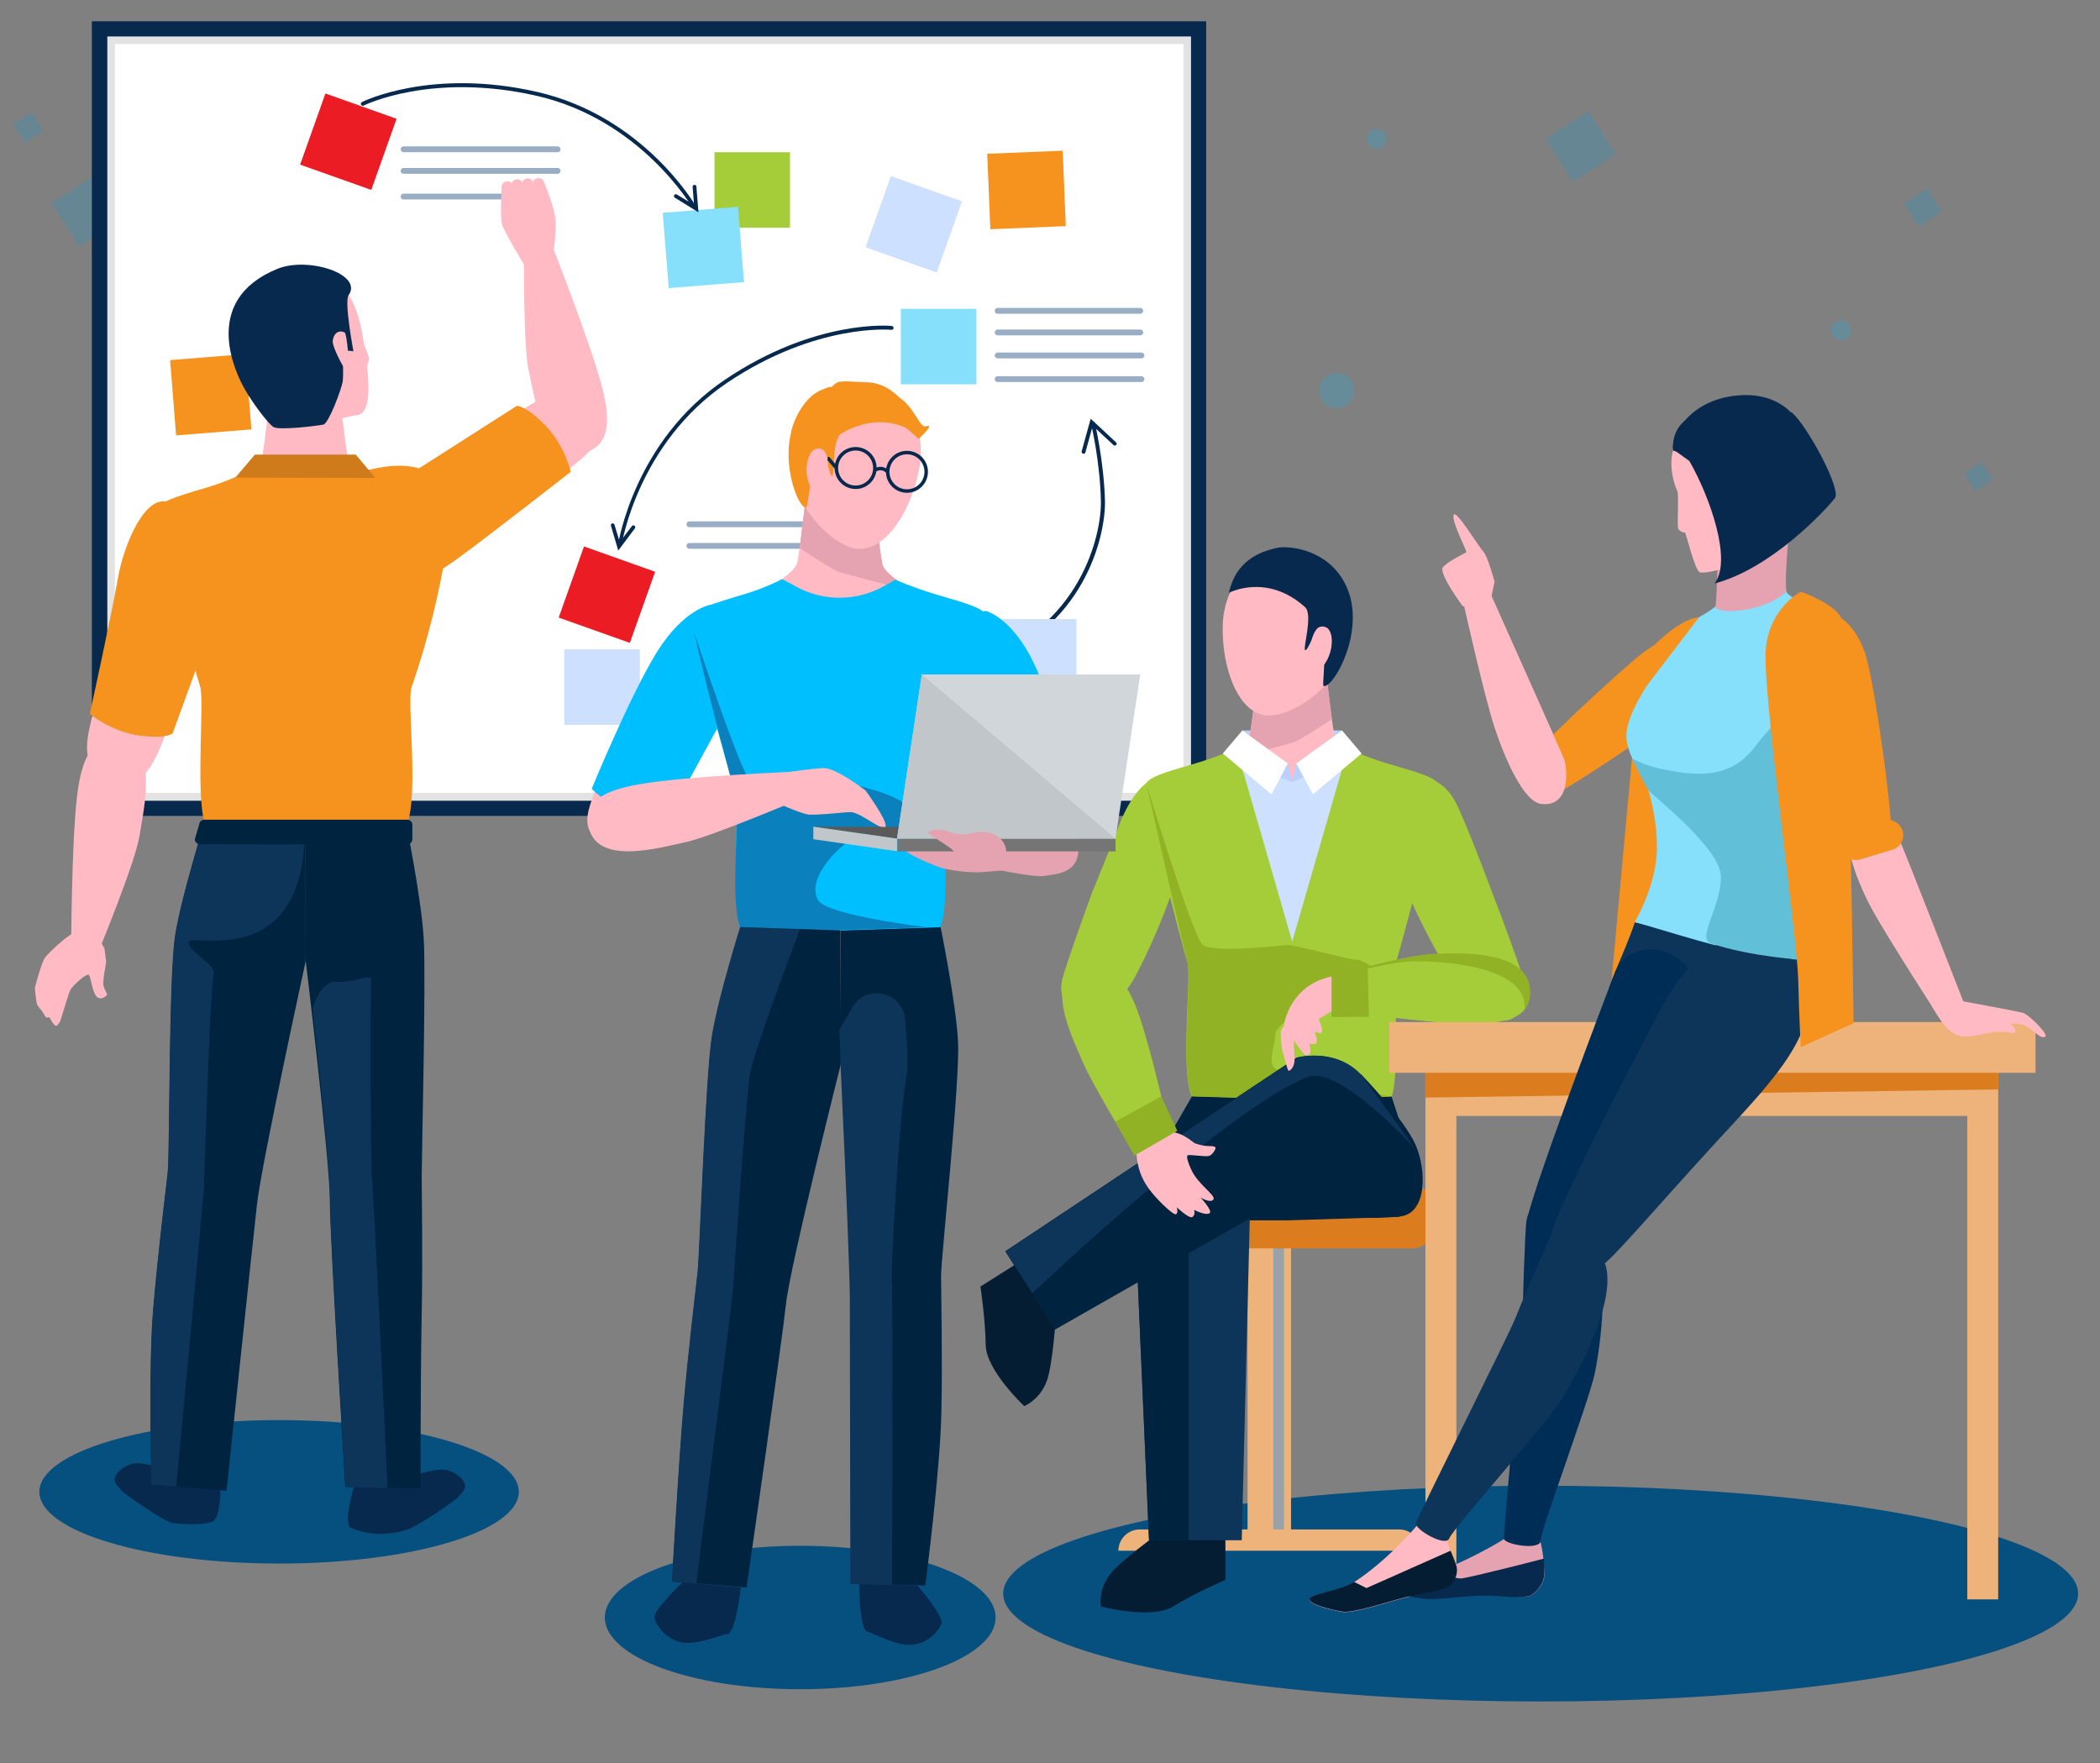 <svg xmlns="http://www.w3.org/2000/svg" xmlns:xlink="http://www.w3.org/1999/xlink" x="0px" y="0px" viewBox="0 0 720.1 604.7" style="enable-background:new 0 0 720.1 604.7;" xml:space="preserve"><rect x="0" y="0" width="720.1" height="604.7" fill="#808080" stroke="none"/><style type="text/css">	.st0{display:none;}	.st1{display:inline;}	.st2{display:inline;fill:#07294D;}	.st3{fill:#005AA9;}	.st4{fill:#F7F9FF;stroke:#005AA9;stroke-width:3.222;stroke-miterlimit:10;}	.st5{fill:none;stroke:#00BFFF;stroke-width:3.276;stroke-linecap:round;stroke-miterlimit:10;}	.st6{opacity:0.13;fill:#51BDE0;}	.st7{fill:none;stroke:#00BFFF;stroke-width:3.165;stroke-linecap:round;stroke-miterlimit:10;}	.st8{fill:#A5CD39;}	.st9{fill:#92B226;}	.st10{fill:none;stroke:#00BFFF;stroke-width:4;stroke-miterlimit:10;}	.st11{fill:#86E0FC;}	.st12{fill:#F6921E;}	.st13{fill:#EC1C24;}	.st14{fill:url(#SVGID_5_);}	.st15{clip-path:url(#SVGID_7_);}	.st16{fill:url(#SVGID_8_);}	.st17{clip-path:url(#SVGID_10_);}	.st18{fill:url(#SVGID_11_);}	.st19{clip-path:url(#SVGID_13_);}	.st20{fill:#07294D;}	.st21{fill:#E2F3F7;}	.st22{opacity:0.2;}	.st23{clip-path:url(#SVGID_15_);}	.st24{fill:none;stroke:#86E0FC;stroke-width:0.693;stroke-miterlimit:10;}	.st25{clip-path:url(#SVGID_17_);}	.st26{fill:#E2F3F7;stroke:#ADBABC;stroke-miterlimit:10;}	.st27{opacity:0.5;fill:#00ADEE;}	.st28{fill:none;}	.st29{opacity:0.59;fill:url(#SVGID_18_);}	.st30{fill:url(#SVGID_19_);}	.st31{fill:#033F6B;}	.st32{fill:#008049;}	.st33{fill:#FFFFFF;}	.st34{fill:#AC1126;}	.st35{opacity:0.59;fill:url(#SVGID_20_);}	.st36{fill:url(#SVGID_21_);}	.st37{opacity:0.59;fill:url(#SVGID_22_);}	.st38{fill:url(#SVGID_23_);}	.st39{fill:#FF8033;}	.st40{fill:#128007;}	.st41{fill:#000080;}	.st42{opacity:0.59;fill:url(#SVGID_24_);}	.st43{fill:url(#SVGID_25_);}	.st44{opacity:0.59;fill:url(#SVGID_26_);}	.st45{fill:url(#SVGID_27_);}	.st46{opacity:0.59;fill:url(#SVGID_28_);}	.st47{fill:url(#SVGID_29_);}	.st48{opacity:0.59;fill:url(#SVGID_30_);}	.st49{fill:url(#SVGID_31_);}	.st50{opacity:0.59;fill:url(#SVGID_32_);}	.st51{fill:url(#SVGID_33_);}	.st52{opacity:0.59;fill:url(#SVGID_34_);}	.st53{fill:url(#SVGID_35_);}	.st54{opacity:0.59;fill:url(#SVGID_36_);}	.st55{fill:url(#SVGID_37_);}	.st56{opacity:0.59;fill:url(#SVGID_38_);}	.st57{fill:url(#SVGID_39_);}	.st58{opacity:0.59;fill:url(#SVGID_40_);}	.st59{fill:url(#SVGID_41_);}	.st60{fill:#AA0001;}	.st61{fill:#010066;}	.st62{fill:#FFAA00;}	.st63{opacity:0.59;fill:url(#SVGID_42_);}	.st64{fill:url(#SVGID_43_);}	.st65{opacity:0.59;fill:url(#SVGID_44_);}	.st66{fill:url(#SVGID_45_);}	.st67{opacity:0.59;fill:url(#SVGID_46_);}	.st68{fill:url(#SVGID_47_);}	.st69{opacity:0.59;fill:url(#SVGID_48_);}	.st70{fill:url(#SVGID_49_);}	.st71{opacity:0.59;fill:url(#SVGID_50_);}	.st72{fill:url(#SVGID_51_);}	.st73{fill:#CB1C24;}	.st74{fill:#241D4F;}	.st75{fill:#B8251D;}	.st76{fill:#FFFF00;}	.st77{opacity:0.59;fill:url(#SVGID_52_);}	.st78{fill:url(#SVGID_53_);}	.st79{fill:#9A002D;}	.st80{opacity:0.59;fill:url(#SVGID_54_);}	.st81{fill:url(#SVGID_55_);}	.st82{opacity:0.59;fill:url(#SVGID_56_);}	.st83{fill:url(#SVGID_57_);}	.st84{fill:#FF2437;}	.st85{fill:url(#SVGID_58_);}	.st86{opacity:0.9;fill:url(#SVGID_59_);}	.st87{fill:#505C7F;}	.st88{clip-path:url(#SVGID_67_);}	.st89{opacity:0.9;fill:#00ADEE;}	.st90{clip-path:url(#SVGID_69_);}	.st91{fill:none;stroke:#A5CD39;stroke-width:4;stroke-miterlimit:10;}	.st92{opacity:0.9;fill:url(#SVGID_78_);}	.st93{opacity:0.9;fill:url(#SVGID_79_);}	.st94{fill:url(#SVGID_80_);}	.st95{opacity:0.9;fill:url(#SVGID_81_);}	.st96{opacity:0.9;fill:url(#SVGID_82_);}	.st97{fill:none;stroke:#005AA9;stroke-width:4;stroke-miterlimit:10;}	.st98{fill:none;stroke:#07294D;stroke-width:4;stroke-miterlimit:10;}	.st99{fill:none;stroke:#00ADEE;stroke-width:4;stroke-miterlimit:10;}	.st100{fill:none;stroke:#E2F3F7;stroke-width:2;stroke-miterlimit:10;}	.st101{fill:url(#SVGID_83_);}	.st102{clip-path:url(#SVGID_85_);}	.st103{fill:none;stroke:#B7C6C9;stroke-miterlimit:10;}	.st104{clip-path:url(#SVGID_87_);}	.st105{clip-path:url(#SVGID_89_);}	.st106{fill:#809B39;}	.st107{fill:#BA1C24;}	.st108{fill:#C4801E;}	.st109{fill:#0080BC;}	.st110{fill:#005A80;}	.st111{fill:#FFFFFF;stroke:#FFFFFF;stroke-miterlimit:10;}	.st112{fill:none;stroke:#EC1C24;stroke-width:4;stroke-miterlimit:10;}	.st113{fill:none;stroke:#FFFFFF;stroke-width:2;stroke-miterlimit:10;}	.st114{fill:#FFFFFF;stroke:#FFFFFF;stroke-width:0.5;stroke-miterlimit:10;}	.st115{opacity:0.39;fill:none;stroke:#505C7F;stroke-miterlimit:10;}	.st116{opacity:0.39;fill:#505C7F;}	.st117{fill:none;stroke:#FFFFFF;stroke-width:0.5;stroke-miterlimit:10;}	.st118{fill:#0081C2;}	.st119{fill:#80A139;}	.st120{fill:#CA801E;}	.st121{fill:#C01C24;}	.st122{fill-rule:evenodd;clip-rule:evenodd;fill:#07294D;}	.st123{fill:none;stroke:#BFBFBF;stroke-miterlimit:10;}	.st124{fill:#00ADEE;}	.st125{fill:none;stroke:#00ADEE;stroke-width:0.944;stroke-miterlimit:10;}	.st126{fill:none;stroke:#BFBFBF;stroke-width:0.86;stroke-miterlimit:10;}	.st127{fill:none;stroke:#FFFFFF;stroke-width:1.049;stroke-miterlimit:10;}	.st128{fill:#07294D;stroke:#FFFFFF;stroke-width:1.049;stroke-miterlimit:10;}	.st129{fill:none;stroke:#F6921E;stroke-width:6;stroke-miterlimit:10;}	.st130{fill:none;stroke:#E2F3F7;stroke-width:4;stroke-miterlimit:10;}	.st131{opacity:0.2;fill:none;stroke:#005AA9;stroke-miterlimit:10;}	.st132{opacity:0.15;fill:#00A0E2;}	.st133{opacity:0.34;}	.st134{fill:#00A0E2;}	.st135{fill:#D9DADB;}	.st136{fill:#C4C6C7;}	.st137{fill:#99C138;}	.st138{fill:#414042;}	.st139{opacity:0.21;}	.st140{opacity:0.39;}	.st141{fill:#01599D;}	.st142{fill:none;stroke:#414042;stroke-width:2.188;stroke-miterlimit:10;}	.st143{fill:#01599D;stroke:#414042;stroke-width:2.188;stroke-miterlimit:10;}	.st144{fill:#FFFFFF;stroke:#07294D;stroke-width:4;stroke-miterlimit:10;}	.st145{opacity:0.15;}	.st146{fill:#2BA0DD;}	.st147{fill:#1D80BF;stroke:#07294D;stroke-width:4;stroke-miterlimit:10;}	.st148{opacity:0.29;}	.st149{fill:#01599D;stroke:#414042;stroke-width:0.473;stroke-miterlimit:10;}	.st150{fill:#414042;stroke:#414042;stroke-width:0.473;stroke-miterlimit:10;}	.st151{fill:#FFFFFF;stroke:#414042;stroke-width:0.473;stroke-miterlimit:10;}	.st152{opacity:0.26;}	.st153{fill:#DF1C24;stroke:#414042;stroke-width:0.473;stroke-miterlimit:10;}	.st154{fill:#DF1C24;}	.st155{fill:#FFFFFF;stroke:#414042;stroke-width:9.457511e-02;stroke-miterlimit:10;}	.st156{fill:#414042;stroke:#414042;stroke-width:9.457511e-02;stroke-miterlimit:10;}	.st157{opacity:0.17;}	.st158{fill:#2BA0DD;stroke:#414042;stroke-width:9.457511e-02;stroke-miterlimit:10;}	.st159{fill:#1D80BF;stroke:#414042;stroke-width:9.457511e-02;stroke-miterlimit:10;}	.st160{fill:#065080;}	.st161{fill:#005AA9;stroke:#07294D;stroke-width:4;stroke-miterlimit:10;}	.st162{fill:#CE7B1B;}	.st163{clip-path:url(#SVGID_93_);}	.st164{clip-path:url(#SVGID_97_);}	.st165{opacity:0.15;fill:#00A3E5;}	.st166{fill:#EEB37B;}	.st167{fill:#00A3E5;}	.st168{fill:#DCDDDE;}	.st169{fill:#9CC438;}	.st170{fill:#C7C9CA;}	.st171{opacity:0.2;fill:#00A3E5;}	.st172{clip-path:url(#SVGID_101_);}	.st173{fill:#0159A0;}	.st174{fill:none;stroke:#07294D;stroke-width:1.95;stroke-miterlimit:10;}	.st175{fill:#EE891D;}	.st176{opacity:0.15;fill:#00A2E4;}	.st177{fill:#D07B1B;}	.st178{fill:#00A2E4;}	.st179{fill:none;stroke:#00ADEE;stroke-width:2;stroke-linecap:round;stroke-miterlimit:10;}	.st180{fill:#FFFFFF;stroke:#005AA9;stroke-width:3.462;stroke-miterlimit:10;}	.st181{opacity:0.13;}	.st182{fill:#51BDE0;}	.st183{fill:#FFBAC3;}	.st184{fill:#E5A2B0;}	.st185{fill:#FFAAB6;}	.st186{fill:#00BFFF;}	.st187{fill:#0D3559;}	.st188{fill:#0A80BC;}	.st189{fill:#041B30;}	.st190{opacity:0.2;fill:#00A2E4;}	.st191{fill:url(#SVGID_102_);}	.st192{clip-path:url(#SVGID_104_);}	.st193{clip-path:url(#SVGID_106_);}	.st194{clip-path:url(#SVGID_108_);}	.st195{opacity:0.9;fill:url(#SVGID_109_);}	.st196{fill:url(#SVGID_110_);}	.st197{opacity:0.9;fill:url(#SVGID_113_);}	.st198{opacity:0.9;fill:url(#SVGID_114_);}	.st199{opacity:0.2;fill:#07294D;}	.st200{clip-path:url(#SVGID_116_);}	.st201{clip-path:url(#SVGID_118_);}	.st202{clip-path:url(#SVGID_120_);}	.st203{opacity:0.5;}	.st204{fill:#99ADC4;}	.st205{fill:#61C0D8;}	.st206{fill:#A3B7CE;}	.st207{fill:#EB8A80;}	.st208{fill:url(#SVGID_121_);}	.st209{fill:url(#SVGID_122_);}	.st210{fill:#323840;}	.st211{fill:#515963;}	.st212{fill:#EB8B80;}	.st213{fill:#F16783;}	.st214{fill:#DE5272;}	.st215{fill:#EA8A80;}	.st216{fill:none;stroke:#07294D;stroke-width:3.053;stroke-linecap:round;stroke-miterlimit:10;}	.st217{fill:#D3E7EE;}	.st218{opacity:0.3;}	.st219{fill:#151515;}	.st220{fill:#FFBA9A;}	.st221{fill:#FFA683;}	.st222{fill:#FF9B97;}	.st223{opacity:0.346;fill:#FFC6B1;}	.st224{opacity:0.346;}	.st225{fill:#FFC6B1;}	.st226{fill:#EF8B8B;}	.st227{opacity:0.3;fill:#FFD5C8;}	.st228{fill:#E3E3E3;}	.st229{fill:#B1E1FF;}	.st230{fill:none;stroke:#B1E1FF;stroke-width:0.719;stroke-linecap:round;stroke-linejoin:round;stroke-miterlimit:10;}	.st231{fill:none;stroke:#B1E1FF;stroke-width:1.078;stroke-linecap:round;stroke-linejoin:round;stroke-miterlimit:10;}	.st232{opacity:0.129;}	.st233{fill:#151515;stroke:#B1E1FF;stroke-width:0.719;stroke-linecap:round;stroke-linejoin:round;stroke-miterlimit:10;}	.st234{fill:#151515;stroke:#B1E1FF;stroke-width:1.078;stroke-linecap:round;stroke-linejoin:round;stroke-miterlimit:10;}	.st235{fill:#EDEDED;}	.st236{fill:none;stroke:#00BFFF;stroke-width:0.719;stroke-miterlimit:10;}	.st237{fill:#4EA8C5;}	.st238{fill:#F0493F;}	.st239{fill:#58C0E1;}	.st240{fill:none;stroke:#00BFFF;stroke-width:6;stroke-linecap:round;stroke-miterlimit:10;}	.st241{fill-rule:evenodd;clip-rule:evenodd;fill:#FFFFFF;}	.st242{fill-rule:evenodd;clip-rule:evenodd;fill:#A3B7CE;}	.st243{fill-rule:evenodd;clip-rule:evenodd;fill:#005AA9;}	.st244{fill-rule:evenodd;clip-rule:evenodd;fill:#1B384C;}	.st245{fill:none;stroke:#FFFFFF;stroke-width:4.46;stroke-linecap:round;stroke-miterlimit:10;}	.st246{opacity:0.2;fill:#86E0FC;}	.st247{clip-path:url(#SVGID_124_);}	.st248{fill:none;stroke:#00BFFF;stroke-width:2.585;stroke-linecap:round;stroke-miterlimit:10;}	.st249{fill:none;stroke:#00BFFF;stroke-width:1.929;stroke-linecap:round;stroke-miterlimit:10;}	.st250{opacity:0.2;fill:none;stroke:#C9D1D9;stroke-width:2.321;stroke-miterlimit:10;}	.st251{fill:#ADC0DC;}	.st252{opacity:0.2;fill:none;stroke:#C9D1D9;stroke-width:2.884;stroke-linecap:round;stroke-miterlimit:10;}	.st253{fill:#FFA7B0;}	.st254{clip-path:url(#SVGID_126_);}	.st255{fill:none;stroke:#005AA9;stroke-width:1.684;stroke-miterlimit:10;}	.st256{clip-path:url(#SVGID_126_);fill:#A5CD39;}	.st257{opacity:0.2;clip-path:url(#SVGID_126_);}	.st258{fill:none;stroke:#C9D1D9;stroke-width:2.321;stroke-miterlimit:10;}	.st259{fill:none;stroke:#005AA9;stroke-width:2.509;stroke-miterlimit:10;}	.st260{clip-path:url(#SVGID_126_);fill:none;stroke:#005AA9;stroke-width:2.4;stroke-miterlimit:10;}	.st261{fill:none;stroke:#005AA9;stroke-width:2.599;stroke-miterlimit:10;}	.st262{fill:#034A7F;}	.st263{fill:#90A0B5;}	.st264{fill:none;stroke:#86E0FC;stroke-miterlimit:10;}	.st265{fill:none;stroke:#86E0FC;stroke-miterlimit:10;stroke-dasharray:4.007,10.017;}	.st266{fill:none;stroke:#00BFFF;stroke-width:3.068;stroke-linecap:round;stroke-miterlimit:10;}	.st267{clip-path:url(#SVGID_128_);}	.st268{fill:#AECFD3;}	.st269{fill:#C6DCE0;}	.st270{fill:#CA1826;}	.st271{clip-path:url(#SVGID_130_);}	.st272{fill:none;stroke:#86E0FC;stroke-miterlimit:10;stroke-dasharray:3.999,9.999;}	.st273{clip-path:url(#SVGID_132_);}	.st274{fill:none;stroke:#E2F3F7;stroke-width:2.4;stroke-miterlimit:10;}	.st275{fill:none;stroke:#005AA9;stroke-width:2.485;stroke-miterlimit:10;}	.st276{fill:none;stroke:#E2F3F7;stroke-width:2.905;stroke-miterlimit:10;}	.st277{fill:none;stroke:#E2F3F7;stroke-width:2.509;stroke-miterlimit:10;}	.st278{fill:url(#SVGID_133_);}	.st279{fill:url(#SVGID_134_);}	.st280{fill:url(#SVGID_135_);}	.st281{fill:#2265EF;}	.st282{fill:#0094FF;}	.st283{fill:#EEEEEE;stroke:#009DFF;stroke-width:3;stroke-miterlimit:10;}	.st284{fill:#002F95;}	.st285{fill:#FFACB8;}	.st286{fill:#003180;}	.st287{fill:#0038FF;}	.st288{fill:#004CFF;}	.st289{fill:none;stroke:#51BDE0;stroke-linecap:round;stroke-miterlimit:10;}	.st290{fill:#0AA9D7;}	.st291{opacity:0.46;fill:#005AA9;}	.st292{fill:#007EFF;}	.st293{clip-path:url(#SVGID_137_);fill:#07294D;}	.st294{fill:none;stroke:#1F80C3;stroke-width:5;stroke-miterlimit:10;}	.st295{fill:none;stroke:#0094FF;stroke-linecap:round;stroke-miterlimit:10;}	.st296{fill:#EEEEEE;}	.st297{clip-path:url(#SVGID_139_);fill:#07294D;}	.st298{fill:#BBBBBA;}	.st299{fill:none;stroke:#07294D;stroke-width:7.759;stroke-miterlimit:10;}	.st300{opacity:0.3;fill:#FFFFFF;}	.st301{fill:#99D9DF;}	.st302{fill:#9AB0C0;}	.st303{fill:none;stroke:#07294D;stroke-width:2;stroke-miterlimit:10;}	.st304{clip-path:url(#SVGID_141_);fill:none;stroke:#FFFFFF;stroke-width:1.647;stroke-linecap:round;stroke-miterlimit:10;}	.st305{clip-path:url(#SVGID_141_);fill:none;stroke:#FFFFFF;stroke-width:1.692;stroke-linecap:round;stroke-miterlimit:10;}	.st306{clip-path:url(#SVGID_141_);fill:none;stroke:#FFFFFF;stroke-width:1.878;stroke-linecap:round;stroke-miterlimit:10;}	.st307{clip-path:url(#SVGID_141_);fill:#FFFFFF;}	.st308{fill:url(#SVGID_142_);}	.st309{fill:url(#SVGID_143_);}	.st310{fill:none;stroke:#005AA9;stroke-width:2.402;stroke-linecap:round;stroke-miterlimit:10;}	.st311{fill:url(#SVGID_144_);}	.st312{fill:#E7E9E9;}	.st313{clip-path:url(#SVGID_146_);}	.st314{opacity:0.4;fill:none;stroke:#51BDE0;stroke-width:2;stroke-miterlimit:10;}	.st315{opacity:0.4;fill:#51BDE0;}	.st316{opacity:0.25;enable-background:new    ;}	.st317{clip-path:url(#SVGID_148_);}	.st318{clip-path:url(#SVGID_150_);fill:#1DA7E5;}	.st319{fill:none;stroke:#86E0FC;stroke-width:4;stroke-linecap:round;stroke-miterlimit:10;}	.st320{fill:#003184;}	.st321{fill:#2265F6;}	.st322{fill:#FFC3CC;}	.st323{fill:#FFB3BF;}	.st324{fill:#002F9C;}	.st325{opacity:0.2;fill:#005AA9;}	.st326{clip-path:url(#SVGID_152_);}	.st327{clip-path:url(#SVGID_154_);}	.st328{clip-path:url(#SVGID_156_);fill:#1DA7E5;}	.st329{fill:none;stroke:#F6921E;stroke-width:4;stroke-linecap:round;stroke-miterlimit:10;}	.st330{fill:none;stroke:#FAC07C;stroke-width:2;stroke-linecap:round;stroke-miterlimit:10;}	.st331{opacity:0.75;fill:#BC8A61;}	.st332{fill:none;stroke:#FFFFFF;stroke-width:5;stroke-miterlimit:10;}	.st333{opacity:0.5;fill:#0A80BC;}	.st334{fill:#4BB5C8;}	.st335{opacity:0.5;fill:#61C0D8;}	.st336{fill:none;stroke:#009DFF;stroke-linecap:round;stroke-miterlimit:10;}	.st337{fill:none;stroke:#009DFF;stroke-linecap:round;stroke-miterlimit:10;stroke-dasharray:2,6;}	.st338{fill:url(#SVGID_157_);}	.st339{fill:#009DFF;}	.st340{fill:url(#SVGID_158_);}	.st341{clip-path:url(#SVGID_160_);}	.st342{opacity:5.000000e-02;fill:#00A2E4;}	.st343{clip-path:url(#SVGID_162_);}	.st344{clip-path:url(#SVGID_164_);}	.st345{fill:url(#SVGID_165_);}	.st346{opacity:0.2;fill:none;stroke:#07294D;stroke-width:2;stroke-miterlimit:10;}	.st347{fill:none;stroke:#009DFF;stroke-miterlimit:10;}	.st348{opacity:0.1;fill:#005AA9;}	.st349{fill:none;stroke:#009DFF;stroke-width:6;stroke-miterlimit:10;}	.st350{fill:url(#SVGID_166_);}	.st351{fill:#E2E2E2;}	.st352{fill:#009BFF;}	.st353{fill:#9AD3FF;}	.st354{fill:#0C58C4;}	.st355{fill:#F3EFFF;}	.st356{fill:#FFBDC7;}	.st357{fill:#1E64DE;}	.st358{fill:#B4EEFF;}	.st359{clip-path:url(#SVGID_170_);fill:#003184;}	.st360{fill:#002DB1;}	.st361{fill:#3D80FA;}	.st362{fill:none;stroke:#51BDE0;stroke-width:26.659;stroke-miterlimit:10;}	.st363{clip-path:url(#SVGID_172_);}	.st364{fill:#F7F9FF;}	.st365{opacity:0.15;fill:#00ADEF;}	.st366{fill:none;stroke:#CBD3ED;stroke-linecap:round;stroke-miterlimit:10;}	.st367{fill:#005AA9;stroke:#F7F9FF;stroke-width:3;stroke-miterlimit:10;}	.st368{opacity:0.13;fill:#00A2E4;}	.st369{fill:#00ADEF;}	.st370{fill:none;stroke:#005AA9;stroke-width:7;stroke-linecap:round;stroke-miterlimit:10;}	.st371{fill:#B9C7D3;}	.st372{opacity:0.4;fill:#065080;}	.st373{opacity:0.2;fill:#065080;}	.st374{fill:none;stroke:#A3B7CE;stroke-width:3.128;stroke-linecap:round;stroke-miterlimit:10;}	.st375{fill:none;stroke:#A5CD39;stroke-width:1.043;stroke-miterlimit:10;}	.st376{opacity:0.5;fill:#99ADC4;}	.st377{fill:#7E8A9E;}	.st378{opacity:0.4;fill:#505C7F;}	.st379{opacity:0.2;fill:#505C7F;}	.st380{fill:#A1B5C9;}	.st381{fill:#899DB2;}	.st382{fill:#EDC095;}	.st383{fill:none;stroke:#A3B7CE;stroke-width:4;stroke-linecap:round;stroke-miterlimit:10;}	.st384{fill:none;stroke:#FFFFFF;stroke-width:2;stroke-linecap:round;stroke-miterlimit:10;}	.st385{clip-path:url(#SVGID_174_);}	.st386{clip-path:url(#SVGID_176_);}	.st387{clip-path:url(#SVGID_180_);}	.st388{clip-path:url(#SVGID_184_);}	.st389{clip-path:url(#SVGID_190_);}	.st390{fill:none;stroke:#86E0FC;stroke-width:2;stroke-linecap:round;stroke-miterlimit:10;}	.st391{fill:none;stroke:#51BDE0;stroke-width:2;stroke-linecap:round;stroke-miterlimit:10;}	.st392{fill:#4A7D2F;}	.st393{fill:none;stroke:#3D7525;stroke-width:3;stroke-miterlimit:10;}	.st394{fill:none;stroke:#51A07D;stroke-width:3;stroke-miterlimit:10;}	.st395{fill:none;stroke:#77BB5E;stroke-width:3;stroke-miterlimit:10;}	.st396{fill:none;stroke:#77BB5E;stroke-width:3;stroke-miterlimit:10;stroke-dasharray:5.828,5.828;}	.st397{fill:#75BC5D;}	.st398{fill:#E8AF93;}	.st399{fill:#DBA18F;}	.st400{fill:#F9CFB3;}	.st401{fill:#E5BFA5;}	.st402{fill:#1E1E1E;}	.st403{fill:#BAD1DD;}	.st404{fill:#BA1924;}	.st405{fill:#E4F4FF;}	.st406{fill:#6EBCCE;}	.st407{fill:#5896A0;}	.st408{fill:#1D1F25;}	.st409{fill:#B76413;}	.st410{fill:none;stroke:#00BFFF;stroke-width:7.189;stroke-miterlimit:10;}	.st411{fill:#37BEEF;}	.st412{opacity:0.2;fill:#00BFFF;}	.st413{opacity:0.2;fill:none;stroke:#00BFFF;stroke-width:1.854;stroke-miterlimit:10;}	.st414{opacity:0.38;fill:url(#SVGID_195_);}	.st415{fill:#F28C00;}	.st416{opacity:0.44;fill:#1D1D1B;}	.st417{opacity:0.27;fill:#1D1D1B;}	.st418{opacity:0.18;fill:#FFFFFF;}	.st419{opacity:0.48;fill:#FFFFFF;}	.st420{fill:none;stroke:#A5CD39;stroke-width:3.847;stroke-miterlimit:10;}	.st421{fill:#CE7419;}	.st422{fill:none;stroke:#F6921E;stroke-width:3.846;stroke-linecap:round;stroke-miterlimit:10;}	.st423{opacity:0.63;fill:#006F9E;}	.st424{fill:#75CCF4;stroke:#00BFFF;stroke-miterlimit:10;}	.st425{fill:none;stroke:#C6E555;stroke-width:1.904;stroke-linecap:round;stroke-linejoin:round;stroke-miterlimit:10;}	.st426{fill:none;stroke:#C6E555;stroke-width:3.808;stroke-linecap:round;stroke-linejoin:round;stroke-miterlimit:10;}	.st427{opacity:0.45;fill:#40BBCF;}	.st428{opacity:0.2;fill:none;stroke:#00BFFF;stroke-width:1.923;stroke-miterlimit:10;}	.st429{fill:#75CCF4;stroke:#00BFFF;stroke-width:1.037;stroke-miterlimit:10;}	.st430{fill:none;stroke:#C6E555;stroke-width:1.975;stroke-linecap:round;stroke-linejoin:round;stroke-miterlimit:10;}	.st431{fill:none;stroke:#C6E555;stroke-width:3.95;stroke-linecap:round;stroke-linejoin:round;stroke-miterlimit:10;}	.st432{clip-path:url(#SVGID_197_);}	.st433{fill:#DDAC9E;}	.st434{fill:none;stroke:#07294D;stroke-width:3.886;stroke-miterlimit:10;}	.st435{clip-path:url(#SVGID_199_);}	.st436{clip-path:url(#SVGID_199_);fill:#041B30;}	.st437{fill:none;stroke:#07294D;stroke-width:5;stroke-miterlimit:10;}	.st438{opacity:0.6;fill:#065080;}	.st439{fill:#003759;}	.st440{fill:#AAC9E2;}	.st441{fill:url(#SVGID_200_);}	.st442{fill:#DB7D1F;}	.st443{fill:#210500;}	.st444{fill:#E8C8BA;}	.st445{fill:none;stroke:#07294D;stroke-width:1.209;stroke-miterlimit:10;}	.st446{fill:none;stroke:#07294D;stroke-width:1.511;stroke-miterlimit:10;}	.st447{fill:#7AA7D6;}	.st448{fill:#0D3B7F;}	.st449{fill:#014375;}	.st450{fill:#076B21;}	.st451{fill:#D8D8D8;}	.st452{fill:#C61421;}	.st453{fill:#96C3F2;}	.st454{fill:#FFB1B5;}	.st455{fill:none;stroke:#99ADC4;stroke-width:2;stroke-linecap:round;stroke-miterlimit:10;}	.st456{fill:#FFBD95;}	.st457{fill:#00233F;}	.st458{fill:#B8D1FF;}	.st459{fill:#CEE0FF;}	.st460{fill:#303030;}	.st461{fill:#99A2A9;}	.st462{fill:#041D33;}	.st463{fill:#191919;}	.st464{fill:#5A5A5A;}	.st465{fill:#D0D6D9;}	.st466{fill:#C1C6CB;}	.st467{fill:#757575;}	.st468{fill:#002D56;}	.st469{fill:none;stroke:#07294D;stroke-width:1.197;stroke-miterlimit:10;}	.st470{fill:none;stroke:#005AA9;stroke-width:7;stroke-linecap:round;stroke-miterlimit:10;stroke-dasharray:11.802,19.671;}	.st471{fill:#005AA9;stroke:#005AA9;stroke-width:2.001;stroke-miterlimit:10;}</style><g id="Layer_2" class="st0"></g><g id="Layer_1"></g><g id="Layer_4" class="st0"></g><g id="Layer_3">			<rect x="533" y="41.4" transform="matrix(0.844 -0.537 0.537 0.844 57.846 298.818)" class="st190" width="17.5" height="17.5"></rect>			<rect x="674.5" y="159.6" transform="matrix(0.844 -0.537 0.537 0.844 18.453 389.802)" class="st190" width="7.2" height="7.2"></rect>			<rect x="21" y="63.5" transform="matrix(0.844 -0.537 0.537 0.844 -34.129 27.292)" class="st190" width="17.5" height="17.5"></rect>	<rect x="5.9" y="40" transform="matrix(0.844 -0.537 0.537 0.844 -21.971 12.028)" class="st190" width="7.5" height="7.5"></rect>			<rect x="654.3" y="66.3" transform="matrix(0.844 -0.537 0.537 0.844 65.015 365.101)" class="st190" width="9.4" height="9.4"></rect>	<g class="st22">		<path class="st186" d="M464.4,134c0,3.3-2.7,6-6,6c-3.3,0-6-2.7-6-6c0-3.3,2.7-6,6-6C461.7,128,464.4,130.7,464.4,134z"></path>		<path class="st186" d="M475.5,47.6c0,1.9-1.5,3.4-3.4,3.4c-1.9,0-3.4-1.5-3.4-3.4c0-1.9,1.5-3.4,3.4-3.4   C474,44.2,475.5,45.7,475.5,47.6z"></path>		<path class="st186" d="M634.7,113.3c0,1.9-1.5,3.4-3.4,3.4c-1.9,0-3.4-1.5-3.4-3.4c0-1.9,1.5-3.4,3.4-3.4   C633.1,109.8,634.7,111.4,634.7,113.3z"></path>	</g>	<g>		<ellipse class="st160" cx="528.3" cy="546.5" rx="184.3" ry="37"></ellipse>		<ellipse class="st160" cx="95.7" cy="511.6" rx="82.2" ry="24.6"></ellipse>		<ellipse class="st160" cx="274.4" cy="554.7" rx="67" ry="24.6"></ellipse>		<g>			<g>				<g>					<g>													<rect x="88.9" y="-44.9" transform="matrix(-1.836970e-16 1 -1 -1.836970e-16 366.142 -79.04)" class="st228" width="267.3" height="376.8"></rect>						<path class="st20" d="M413.6,279.8H31.5V7.3h382.1V279.8z M36.8,274.6h371.6V12.5H36.8V274.6z"></path>					</g>					<rect x="39.4" y="15.1" class="st33" width="366.4" height="256.8"></rect>				</g>				<g>					<rect x="193.5" y="222.7" class="st459" width="25.9" height="25.9"></rect>					<rect x="308.9" y="105.9" class="st11" width="25.9" height="25.9"></rect>					<rect x="245" y="52.2" class="st8" width="25.9" height="25.9"></rect>					<polygon class="st454" points="301.2,174.3 276,175.3 273.2,150.7 299,148.5      "></polygon>											<rect x="195.1" y="191.1" transform="matrix(0.942 0.335 -0.335 0.942 80.487 -57.976)" class="st13" width="25.9" height="25.9"></rect>											<rect x="300.4" y="64.1" transform="matrix(0.942 0.335 -0.335 0.942 43.98 -100.628)" class="st459" width="25.9" height="25.9"></rect>											<rect x="339.1" y="52.2" transform="matrix(0.999 -4.105297e-02 4.105297e-02 0.999 -2.378 14.509)" class="st12" width="25.9" height="25.9"></rect>											<rect x="106.5" y="35.7" transform="matrix(0.942 0.335 -0.335 0.942 23.225 -37.249)" class="st13" width="25.9" height="25.9"></rect>											<rect x="228.2" y="71.9" transform="matrix(0.997 -7.935963e-02 7.935963e-02 0.997 -5.973 19.408)" class="st11" width="25.9" height="25.9"></rect>											<rect x="59.3" y="122.4" transform="matrix(0.997 -7.935963e-02 7.935963e-02 0.997 -10.51 6.164)" class="st12" width="25.9" height="25.9"></rect>					<g>						<path class="st20" d="M238.1,71.6c-0.2,0-0.4-0.1-0.6-0.3c-0.2-0.3-17.8-30.4-53.7-38.5c-36-8.1-58.9,3.3-59.1,3.4       c-0.3,0.2-0.7,0-0.9-0.3c-0.2-0.3,0-0.7,0.3-0.9c0.2-0.1,23.6-11.8,60-3.5c36.5,8.3,54.3,38.8,54.5,39.2       c0.2,0.3,0.1,0.7-0.2,0.9C238.3,71.5,238.2,71.6,238.1,71.6z"></path>						<path class="st20" d="M239.5,72.8l-8.1-5c-0.3-0.2-0.4-0.6-0.2-0.9c0.2-0.3,0.6-0.4,0.9-0.2l5.9,3.6l-0.5-6.2       c0-0.4,0.2-0.7,0.6-0.7c0.4,0,0.7,0.2,0.7,0.6L239.5,72.8z"></path>					</g>					<g>						<path class="st20" d="M212.6,187.2C212.6,187.2,212.5,187.2,212.6,187.2c-0.5-0.1-0.7-0.4-0.6-0.8c0.1-0.3,5.6-35.3,36.6-56.2       c31-20.9,57-18.5,57.2-18.4c0.4,0,0.6,0.4,0.6,0.7c0,0.4-0.3,0.6-0.7,0.6c-0.2,0-25.8-2.4-56.4,18.2       c-30.5,20.6-36,55-36.1,55.3C213.2,187,212.9,187.2,212.6,187.2z"></path>						<path class="st20" d="M212,188.8l-2.5-8.5c-0.1-0.3,0.1-0.7,0.4-0.8c0.3-0.1,0.7,0.1,0.8,0.4l1.8,6l4.2-5.5       c0.2-0.3,0.6-0.3,0.9-0.1c0.3,0.2,0.3,0.6,0.1,0.9L212,188.8z"></path>					</g>					<g>						<path class="st20" d="M311.6,232.2c-19.1,0-28.1-8.9-28.2-9c-0.3-0.3-0.2-0.7,0-0.9c0.3-0.3,0.7-0.2,0.9,0       c0.2,0.2,16,15.7,50.3,4.8c36-11.4,43.2-43.9,42.9-55.4c-0.3-13.5-3.3-26-3.3-26.1c-0.1-0.3,0.1-0.7,0.5-0.8       c0.4-0.1,0.7,0.1,0.8,0.5c0,0.1,3,12.7,3.4,26.4c0.3,11.8-7,45-43.8,56.7C326,231.1,318.2,232.2,311.6,232.2z"></path>						<path class="st20" d="M371.6,155.6c-0.1,0-0.1,0-0.2,0c-0.3-0.1-0.6-0.5-0.5-0.8l3.1-11.2l8.7,8.1c0.3,0.2,0.3,0.7,0,0.9       c-0.2,0.3-0.7,0.3-0.9,0l-7.1-6.6l-2.5,9.1C372.2,155.4,371.9,155.6,371.6,155.6z"></path>					</g>					<rect x="343.2" y="212.3" class="st459" width="25.9" height="25.9"></rect>					<line class="st455" x1="138.4" y1="51.2" x2="191.2" y2="51.2"></line>					<line class="st455" x1="138.4" y1="58.6" x2="191.2" y2="58.6"></line>					<line class="st455" x1="138.4" y1="67.4" x2="175.8" y2="67.4"></line>					<line class="st455" x1="342.1" y1="106.6" x2="391" y2="106.6"></line>					<line class="st455" x1="342.1" y1="114" x2="391" y2="114"></line>					<line class="st455" x1="236.4" y1="179.8" x2="285.2" y2="179.8"></line>					<line class="st455" x1="236.4" y1="187.2" x2="285.2" y2="187.2"></line>					<line class="st455" x1="342.1" y1="121.9" x2="391.4" y2="121.9"></line>					<line class="st455" x1="342.1" y1="130" x2="391.4" y2="130"></line>				</g>			</g>			<g>				<path class="st20" d="M60.4,505.1c0,0-8.9-3.4-13.5-3.3c-3.3,0.1-7.4,2.8-7.6,5.6c-0.1,1.1,1.2,2.4,2.3,3.7     c1,1.2,14.8,10.9,17.8,11.2c5.1,0.6,10.5,0.6,13.3-0.4c2.9-1,2.9-10.9,2.9-10.9L60.4,505.1z"></path>				<path class="st183" d="M201.4,155c5.6-2.3,9.2-7.1,4.8-23.2c-4.4-16.1-17.5-49.2-17.5-49.2l-9,1.4c0,0-0.4,34.3,1.6,43.1     C183.2,135.9,186.8,160.9,201.4,155z"></path>				<path class="st183" d="M126,194.1c3,5.6,8.7,9.4,20,0.8c11.4-8.7,44.2-29.5,48.8-33.7c4.6-4.1,16.1-11.1,9.7-22     c-6.3-10.7-17.3-3.7-25.9,1.6C140.3,164.4,118.1,179.2,126,194.1z"></path>				<path class="st12" d="M130.7,203.6c3,2.4,17.6-5.7,26.7-12.4c11.1-8.1,38.3-29.4,38.3-29.4s-2-9.4-9.4-16.6     c-6.4-6.3-9.1-6-9.1-6L142,161.7C142,161.7,122.3,196.8,130.7,203.6z"></path>				<path class="st183" d="M39.4,253.4c-6,0-11.1,3.2-13,19.8c-1.9,16.6-2,52.2-2,52.2l8.9,2.1c0,0,13.1-31.7,14.5-40.7     C49.2,277.9,55.1,253.4,39.4,253.4z"></path>				<path class="st20" d="M138.4,507.2c0,0,8.9-3.4,13.5-3.2c3.3,0.1,7.3,2.8,7.6,5.6c0.1,1.1-1.2,2.4-2.3,3.7     c-1,1.2-14.9,10.9-17.8,11.2c-5.1,0.6-10.5,0.5-13.3-0.5c-2.9-1-2.9-10.9-2.9-10.9L138.4,507.2z"></path>				<path class="st456" d="M70,231.4c-6.2-19-22.3-51.7-12.9-57.3c12.2-7.4,47.4-12,47.4-12l0,0.6c0,0,30.1,3.9,42.3,11.3     c9.4,5.7-1.5,39-7.7,58c-1.5,4.6-1.3,25-0.7,43.2c0.1,4.5,3.8,25.1,3.2,33.6c-0.2,2.5-28.9,18.3-37,18.7l0-0.6     c-8.1-0.4-36.8-16.1-37-18.7c-0.6-8.5,3-29.1,3.1-33.6C71.4,256.5,71.5,236,70,231.4z"></path>				<path class="st183" d="M63.2,172.7c-5.7-2.6-14.4,1.9-18.1,15.7c-3.8,13.8-12.2,50.2-13.3,56.2c-1.1,6.1-6,18.6,5.7,23.4     c11.5,4.7,15.9-7.6,19.6-17C73.1,209,78.6,179.8,63.2,172.7z"></path>				<path class="st183" d="M89.9,156.5c0.8-3.6,2.8-21.6,2.8-21.6l11.9,0v0.6l11.9,0c0,0,2,17.9,2.8,21.6c0.8,3.6,10.6,9.1,10.6,9.1     l-25.3,0l0-0.6l-25.3,0C79.3,165.6,89.1,160.1,89.9,156.5z"></path>				<path class="st456" d="M123.6,288.8c14.5-0.1,20.1,10.1,19.8,41.1c-0.4,31,0.2,64.7-1.8,69.5c-2,4.8-22.6,4.9-24.6,2.1     c-2-2.8-12.3-67.2-12.3-77.2C104.7,314.2,107.8,288.8,123.6,288.8z"></path>				<path class="st456" d="M127.8,424.2l3.8-0.1c5.8-0.1,10.4-5,10.2-10.7l-0.3-12.9c-0.1-5.8-5-10.4-10.7-10.2l-3.8,0.1     c-5.8,0.1-10.4,5-10.2,10.7l0.3,12.9C117.2,419.7,122,424.3,127.8,424.2z"></path>				<path class="st456" d="M129.9,405.2c4.4,0,15.3,1.5,14.7,30.4c-0.6,28.9-7.6,68.5-7.6,68.5l-10.5,0c0,0-10.4-53.5-10.4-63.8     C116,416.9,115.9,405.2,129.9,405.2z"></path>				<path class="st456" d="M85.3,289c-14.4-1.6-21.1,7.9-24,38.8c-2.9,30.9-1.8,64.8-0.3,69.8c1.5,5,21.9,7.3,24.2,4.7     c2.3-2.6,14.1-66.1,15.2-76.1C101.5,316.2,101,290.7,85.3,289z"></path>				<path class="st456" d="M72.1,423.8l-3.8-0.5c-5.7-0.7-9.8-6-9-11.7l1.7-12.8c0.7-5.7,6-9.8,11.7-9l3.8,0.5c5.7,0.7,9.8,6,9,11.7     l-1.7,12.8C83.1,420.4,77.8,424.5,72.1,423.8z"></path>				<path class="st456" d="M72,404.7c-4.4-0.5-15.4-0.2-17.8,28.7c-2.4,28.8,5.6,69.5,5.6,69.5l10.4,1.1c0,0,10.7-52.7,11.8-62.9     C84.6,417.8,86,406.1,72,404.7z"></path>				<path class="st457" d="M139.3,282.6c0,0,5.2,25.5,6,39.4c0.8,13.9-0.7,74.7-0.7,81.3c0,6.7,0.4,27.2,0,47.4     c-0.4,20.1-0.4,59.8-0.4,59.8l-25.8-0.6c0,0-5.3-85.2-5.3-98.5c0-13.4-8.5-83.9-8.5-83.9l0-43.8L139.3,282.6z"></path>				<path class="st457" d="M70.3,281.8c0,0-7.9,24.9-10.1,38.6c-2.3,13.7-1.9,74.9-2.6,81.5c-0.7,6.7-3.3,27-5,47.1     c-1.7,20.1-0.6,60.1-0.6,60.1l25.7,2.1c0,0,8.9-84.7,10.4-98c1.4-13.3,16.7-83.5,16.7-83.5l-0.1-46L70.3,281.8z"></path>				<path class="st20" d="M142.4,510.5c0,0,0.5,9.2,0.1,11.9c-0.3,1.5-4.2,3.2-11,3.6c-5.1,0.3-9.9-1.5-11.1-2c-3-1.3,1-14.1,1-14.1     L142.4,510.5z"></path>				<path class="st187" d="M73.3,333.9c-1.5,9.1-3.2,70.3-3.4,73.8c-0.2,3.4-9,97.8-9.5,102.1l-8.5-0.7c0,0-1.1-40,0.6-60.1     c1.7-20.1,4.3-40.5,5-47.1c0.7-6.7,0.3-67.8,2.6-81.5c2.3-13.7,10.1-38.6,10.1-38.6l34.3,1.9c0.3,49.6-38.5,36.4-39.7,39.2     C63.7,325.8,73.9,330.5,73.3,333.9z"></path>				<path class="st187" d="M127.3,336c-0.5,11.7-0.1,67.7,0.3,69.2c0.4,1.5,5.3,104.8,5.3,104.8l-0.5,0.3l-13.9-0.3     c0,0-5.3-85.2-5.3-98.5c0-13.4-6-65.2-6-65.2s2.2-10.2,8.4-9.6C121.5,337,127.4,333.7,127.3,336z"></path>				<path class="st183" d="M124.8,117.7c0.2,1.5,1.4,3.1,1.7,5.2c0.1,0.8-0.7,2.2-0.6,3c0.8,7.4,0.9,15.7-3.2,16.4     c-7.4,1.3-11.7,3-16.7,4.1c-7.5,1.6-18.9-4.8-23.9-19.6c-4.8-14.2,7.4-29.1,21.1-31.8c13.3-2.6,18.8,6.6,21.2,20.2     C124.5,116.1,124.6,116.9,124.8,117.7z"></path>				<path class="st20" d="M95.1,92.2c10.5-4.3,29.6,1.8,24.4,9.1c-1.5,2.2,1.7,19.2,1.7,19.2s-2.6-0.7-3.2,0.4     c-0.7,1.2-0.1,7.2-0.5,10c-0.5,2.8-4.8,14.3-6.6,14.7c-1.8,0.4-15.4,2.1-17.2,0.8c-1.9-1.3-7.1-8.2-9.8-13     C81.2,128.7,68.2,103.2,95.1,92.2z"></path>				<path class="st183" d="M118.4,114.3c-0.2-0.6-3.6-1.8-4.3,2.5c-0.3,2.2,4.2,10.4,4.7,10.3C120,126.9,119.3,117.3,118.4,114.3z"></path>				<path class="st12" d="M54.1,174.1c1.6-2.7,10.2-4.9,18.1-7.3c7-2.2,12.6-5.1,12.6-5.1l39.3,0.1c0,0,8.6-2.8,15.9-1.9     c8.9,1.1,13.1,5.6,14.5,8.4c1.4,2.8-1.7,33.8-13.4,67.5c-1.6,4.6,2.5,37-1.5,46.6l-34.7,3.2l-34.7-3.1     c-3.2-11.1,0-42.6-1.6-47.2C67.1,230.7,51.4,178.6,54.1,174.1z"></path>				<polygon class="st177" points="80.7,163.8 128.7,163.9 122,155.9 87.4,155.9     "></polygon>				<path class="st12" d="M56.9,172c-7.7-1.4-14.6,15.3-16.5,26.5c-1.9,11.1-9.6,46.3-9.6,46.3s7.4,6.3,17.5,7.5     c8.9,1.1,10.9-0.8,10.9-0.8l14.3-39.3C73.5,212.2,67.6,174,56.9,172z"></path>				<path class="st183" d="M35.8,325.2c0,0,0.6,4.3,0.6,4.9c-0.1,0.7-1.3,6.3-0.9,8c0.5,1.7,1.3,2.6,1.2,3c-0.1,0.4-2.6,2.7-4.1-0.1     c-1.4-2.8-1.4-6.2-2.2-6.7c-0.8-0.6-5.7,3.9-6.3,5.2c-0.6,1.3-3.3,10.4-3.5,10.8c-0.2,0.4-0.9,1.5-1.4,1.5c-0.5,0-1.9-2-2-2.6     c-0.1-0.6-1.2,0-1.5-0.4c-0.3-0.4-1.3-2.1-1.3-2.1s-1.6-1.7-1.8-2.6c-0.2-0.9-0.7-5-0.6-5.5c0.1-0.5,2.3-8.8,3.5-10.3     c1.3-1.6,9.3-9.8,14.1-10.1C32,318.2,35.8,325.2,35.8,325.2z"></path>				<path class="st457" d="M139.7,289.6l-71.2-0.1c-0.9,0-1.7-0.8-1.7-1.7l1.5-5c0-0.9,0.8-1.7,1.7-1.7h69.7c0.9,0,1.7,0.8,1.7,1.7     v5.1C141.3,288.8,140.6,289.6,139.7,289.6z"></path>				<g>					<path class="st183" d="M184.4,61.1L184.4,61.1c-1.1,0.1-1.8,1.1-1.7,2.2l1.1,8.4c0.1,1.1,1.1,1.8,2.2,1.7l0,0      c1.1-0.1,1.8-1.1,1.7-2.2l-1.1-8.4C186.5,61.7,185.5,60.9,184.4,61.1z"></path>					<path class="st183" d="M180.7,61.2L180.7,61.2c-1.1,0.1-1.8,1.1-1.7,2.2l1.1,8.4c0.1,1.1,1.1,1.8,2.2,1.7l0,0      c1.1-0.1,1.8-1.1,1.7-2.2l-1.1-8.4C182.8,61.8,181.8,61,180.7,61.2z"></path>					<path class="st183" d="M177.1,61.5L177.1,61.5c-1.1,0.1-1.8,1.1-1.7,2.2l1.1,8.4c0.1,1.1,1.1,1.8,2.2,1.7l0,0      c1.1-0.1,1.8-1.1,1.7-2.2l-1.1-8.4C179.2,62.1,178.2,61.4,177.1,61.5z"></path>					<path class="st183" d="M173.7,62.2L173.7,62.2c-1.1,0.1-1.8,1.1-1.7,2.2l1.1,8.4c0.1,1.1,1.1,1.8,2.2,1.7l0,0      c1.1-0.1,1.8-1.1,1.7-2.2l-1.1-8.4C175.7,62.8,174.8,62,173.7,62.2z"></path>					<path class="st183" d="M180,91.3c0,0-7.2-11.9-7.9-14.5c-0.7-2.6,0-13.2,0-13.2s3.9,2.7,6.3,2.1c2.4-0.6,8.3-2.9,8.3-2.9      s3.5,8.5,3.8,12.8c0.3,4.3-0.8,11.9-0.8,11.9L180,91.3z"></path>				</g>			</g>		</g>		<g>			<g>				<g>					<g>						<rect x="427.8" y="418.6" class="st166" width="14.9" height="106"></rect>						<circle class="st460" cx="396.9" cy="536.9" r="8.7"></circle>						<path class="st166" d="M487,531.8H383.5l0,0c0-4,3.3-7.3,7.3-7.3h89C483.8,524.5,487,527.8,487,531.8L487,531.8z"></path>						<rect x="436.6" y="427.8" class="st461" width="3.7" height="96.7"></rect>					</g>					<path class="st442" d="M484.1,428.1h-97.7c-4.6,0-8.3-3.7-8.3-8.3V415c0-4.6,3.7-8.3,8.3-8.3h97.7c4.6,0,8.3,3.7,8.3,8.3v4.8      C492.4,424.3,488.7,428.1,484.1,428.1z"></path>				</g>				<g>					<rect x="426" y="250.5" class="st458" width="34.2" height="11.9"></rect>					<path class="st462" d="M420.2,526.2l-20.5-2.1c0,0-11.5,8.1-17.5,14c-6,6-4.7,12.8-4.7,12.8s17.4,4.6,24.8,0      c7.4-4.6,17.9-9.1,17.9-9.1V526.2z"></path>					<path class="st183" d="M477,325.2c6.1-18.7,21.8-50.8,12.6-56.4c-12-7.3-46.6-11.7-46.6-11.7v0.6c0,0-34.9,2.9-46.9,10.2      c-9.2,5.6,6.8,39.2,12.9,57.9c1.5,4.5,1.3,24.6,0.7,42.5c-0.1,4.4-3.7,24.6-3.1,33c0.2,2.5,28.6,9.4,36.5,9.8l0,0      c7.9-0.4,36-7.9,36.2-10.4c0.6-8.4-3-28.6-3.1-33C475.7,349.8,475.6,329.7,477,325.2z"></path>					<path class="st8" d="M401.5,266.9c-6.6-2.6-13.3,4.3-18,16.7c-4.7,12.3-8.8,21.6-9.9,24.9c-1.2,3.3-7.9,21.8-9.3,27.2      c-1.4,5.4,1,11.1,6.2,13.1c4.4,1.7,12.7-4.1,17.8-12.2C393.3,328.4,419.1,274,401.5,266.9z"></path>					<path class="st183" d="M457.5,251.6c-0.8-3.6-2.8-21.2-2.8-21.2H443v0.6h-11.7c0,0-2,17.6-2.8,21.2c-0.8,3.6-10.4,8.9-10.4,8.9      H443v-0.6h24.9C467.9,260.5,458.3,255.1,457.5,251.6z"></path>					<path class="st184" d="M456.7,246.6c-0.7-5.4-1.6-13.1-1.9-15.5l-0.8-0.7h-11v0.6h-11.7c0,0-2,17.6-2.8,21.2      c-0.8,3.6-10.4,8.9-10.4,8.9h1.2c11.1-3,22.1-5.9,23.6-6.3C446.1,253.9,456.7,246.6,456.7,246.6L456.7,246.6z"></path>					<polygon class="st457" points="409,375.5 391.7,405.5 390.7,418.5 441.7,418.5 479.8,417.3 486.8,405.5 477,375.5      "></polygon>					<path class="st187" d="M388.8,408.3l5.2,119.9h31.8l3-119.9c0,0-4.7-16-21.2-16C393.4,392.3,388.8,408.3,388.8,408.3z"></path>					<path class="st457" d="M407.6,392.3C407.6,392.3,407.6,392.3,407.6,392.3c-14.1,0-18.8,16-18.8,16l5.2,119.9h13.6V392.3z"></path>					<path class="st8" d="M480.3,268.6c6.4-2.9,14.5-3.5,20,8.9c5.5,12.4,11.3,28.6,12.6,31.8c1.4,3.4,7.9,21.1,9.6,26.6      c1.7,5.4,0.5,11.5-4.6,13.7c-4.3,1.9-12.9-3.7-18.5-11.9C493.9,329.7,463.2,276.5,480.3,268.6z"></path>					<path class="st459" d="M492.3,269.3c-1.3-2.7-9.9-4.7-17.6-7.1c-6.8-2.1-12.8-4.8-12.8-4.8l-18.8,10.7l-18.8-10.8      c0,0-6.1,2.6-12.8,4.7c-7.7,2.4-16.3,4.3-17.6,7.1c-1.3,2.7,12.4,55.5,13.9,60c1.5,4.5-2.5,35.9,1.4,45.3l33.7,1.1v0l0.1,0h0v0      l33.7-1c3.1-10.8,0-41.4,1.5-45.9S493.7,272.1,492.3,269.3z"></path>					<polygon class="st458" points="441.6,261.8 443.1,268.2 431.6,263.9 438.3,260.7      "></polygon>					<path class="st8" d="M493.2,268.9c-1.3-2.8-10.1-4.8-17.9-7.2c-6.9-2.1-13.1-4.9-13.1-4.9l-19.1,66.1L424,256.7      c0,0-6.2,2.7-13.1,4.8c-7.8,2.4-16.5,4.4-17.9,7.2c-1.4,2.8,12.6,56.5,14.1,61.1c1.6,4.6-2.5,36.5,1.5,46.1l34.3,1.1v0l0.1,0h0      v0l34.3-1c3.1-11,0-42.1,1.6-46.7C480.4,324.8,494.6,271.7,493.2,268.9z"></path>					<path class="st9" d="M448.6,372.5c-3.3-2.1-8.2-4.1-11.2-6c-3-1.9-0.1-8.2-0.1-11.5c0-3.3,9.1-9.5,15.3-11.7      c6.2-2.3,16.9-1.4,19.4-5.7c2.5-4.3-4.1-8.4-7-8.5c-2.9,0-21.4-5.4-24.3-5c-2.9,0.4-24.7,2.6-28.2,0      c-3.5-2.7-19.4-55.3-19.4-55.3c3.9,16.9,13.1,58.2,14.1,61.1c1.6,4.6-2.5,36.5,1.5,46.1l34.3,1.1v0l0.1,0h0v0l34.3-1      c0,0-7.5-1.1-10.5-2C463.7,373.1,451.9,374.5,448.6,372.5z"></path>					<polygon class="st458" points="444.5,261.8 443,268.2 454.6,263.9 447.9,260.7      "></polygon>					<polygon class="st33" points="419.3,258.4 426,250.5 441.6,261.8 436,272.4      "></polygon>					<path class="st457" d="M466.8,368.5c0,0,14.7,15.2,18.6,24.1c3.9,8.9,3.9,23.9-5.6,24.6c-9.5,0.7-17.3,0.7-19.4-0.5      s-18.1-28.6-17.9-32S460.5,365.9,466.8,368.5z"></path>					<path class="st462" d="M349.5,432.8l12.7,16.3c0,0-0.7,14-2.6,22.3c-1.9,8.3-8.4,10.8-8.4,10.8s-13.1-12.3-13.2-21      c-0.1-8.7-1.8-20-1.8-20L349.5,432.8z"></path>					<path class="st457" d="M466,396.5L361.7,456l-17-26.9l99.9-66.4c0,0,16.1-4.5,24.8,9.4C477.1,384,466,396.5,466,396.5z"></path>					<path class="st187" d="M485.3,394c-0.5-0.8-17.6-24.3-18.1-24.9c-9-10.1-22.4-6.4-22.4-6.4l-99.9,66.4l9.1,14.4      c0,0,66.6-63.3,94.5-74.2C459.1,365.1,485.3,394,485.3,394z"></path>					<polygon class="st33" points="466.9,258.4 460.2,250.5 444.5,261.8 450.2,272.4      "></polygon>					<path class="st183" d="M419.3,214c-0.5,14.9,5.2,30.2,14.6,31.3c9.1,1.1,26.7-11,28.4-25.8c1.8-14.8-5.7-27.8-19.2-29.8      C431.8,188,419.9,198.6,419.3,214z"></path>					<path class="st20" d="M421.4,203.3c0,0,13-6.9,26.1,4.9c2.8,2.5-0.7,13.8,0,14.7c0.8,1,4.2-8.7,4.7-7.5      c3.6,8.8,0.7,19.9,1.8,19.9c3.5,0.2,13.8-18.2,8.3-32.7c-5.5-14.5-20.8-15.6-24.5-14.7C434.2,188.8,424.1,190.9,421.4,203.3z"></path>					<path class="st183" d="M449.7,219.7c-1.1,4.1-1.6,9.6,0.5,10.2c2.2,0.6,4.8-2.2,6-6.4c1.1-4.1,0.3-7.9-1.8-8.5      S450.8,215.6,449.7,219.7z"></path>					<path class="st8" d="M371.6,331.2c5.5-1.6,13.2,1,18.4,15.3c5.2,14.4,10.9,41.4,10.9,41.4l-13.1,5.8c0,0-13.5-22.2-16.7-29.9      C367.9,356.1,357.2,335.5,371.6,331.2z"></path>					<path class="st183" d="M388.9,391.3c0,0,0.6,3.2,0.8,4.7c0.4,4.4,1.6,8,4.2,11.6c2.3,3.3,8.4,9.2,9.3,8.8      c1-0.4,0.3-2.4,0.3-2.4s4.1,3.9,5.3,3.4c1.2-0.6,0.7-2.5,0.7-2.5s3.7,2,5.2,1.2c1.4-0.7-3-5.4-3-5.4s3.5,2.1,4.4,0.6      c0.9-1.4-5.5-5.2-7.7-10.4c-0.9-1.9-1.7-4.3-1.2-4.7c0.5-0.4,6,0.6,7.4,0.2c1.4-0.5,2.4-2.6,2.2-2.9c-1-1-2.5,0.2-7-1.4      c-1-0.4-5-4.8-10.8-3.9C395.1,388.8,388.9,391.3,388.9,391.3z"></path>					<polygon class="st9" points="382.4,384.7 398.2,376 403.7,387.8 389,396.3      "></polygon>					<path class="st8" d="M523.6,340.9c-0.3,5.7-3.7,10.2-19.9,10.1c-16.1-0.1-41.8-4.2-41.8-4.2l0.3-13.6c0,0,20.2-5.6,29-5.9      C499.9,326.9,524.4,326,523.6,340.9z"></path>					<path class="st8" d="M524.6,340.9c-0.3,5.7-3.7,10.2-19.9,10.1c-16.1-0.1-41.8-4.2-41.8-4.2l0.3-13.6c0,0,20.2-5.6,29-5.9      C500.9,326.9,525.4,326,524.6,340.9z"></path>					<path class="st183" d="M456.6,334.9c-14,2.8-16.5,16-16.3,17.1c0.2,1.1,3,2.1,5.6,0.8c2.6-1.3,13.9-6.8,14-10.1      C460,339.2,459.1,334.4,456.6,334.9z"></path>					<path class="st183" d="M454.3,338.2c0,0-3.4,2-7,5.5c-0.4,0.4-1.2,0.7-1.6,1.1c-0.3,0.3-0.7,1.1-1,1.4c-0.3,0.3-0.7,0.4-1,0.6      c-0.4,0.4-0.5,1.1-0.8,1.5c-0.3,0.3-1,0.7-1.3,1c-1.2,1-0.4,1.7-0.8,2.1c-1,1-1.3,1.4-1.4,1.6c-0.6,1.2,0.1,7,0.5,7.9      c0.4,0.9,1.5,6.3,2,6.3c0.6,0,2.2-1.4,2-4.4c-0.2-3-0.3-6.6-0.1-6c0.2,0.6,2.4,3.7,3.5,4.8c0.7,0.7,1.6,0.1,2-0.6      c0.3-0.4-0.3-3.1-0.3-3.1s2,0.4,2.2,0c0.9-1.2-0.2-3.1-0.3-3.8c-0.1-0.6,1.9,0.6,2.2,0.1c1.2-2.1-2.8-6.3-0.8-7.7      C453.5,345.6,456.2,341.1,454.3,338.2z"></path>					<polygon class="st9" points="469,331.2 469.4,348.7 456.6,348.8 456.6,332.5      "></polygon>					<path class="st9" d="M492.1,327.1c-8.8,0.3-29,5.9-29,5.9l0,0.5c6.6-1.6,15.5-3.6,20.6-3.8c8.8-0.3,39.9,1.1,39.1,16      c0,0.1,0,0.4,0,0.5c1.3-1.5,1.7-3.5,1.8-5.5C525.4,325.8,500.9,326.7,492.1,327.1z"></path>				</g>			</g>			<g>				<path class="st183" d="M254.1,267.2c-6.1-18.9-22-51.2-12.7-56.8c12-7.4,46.7-11.9,46.7-11.9l0,0.6c0,0,35,2.9,47,10.2     c9.3,5.6-6.8,39.5-12.9,58.4c-1.5,4.5-1.3,24.8-0.7,42.8c0.1,4.4,3.8,24.8,3.2,33.3c-0.2,2.5-28.5,18.2-36.4,18.6l0-0.6     c-7.9-0.4-36.3-15.9-36.5-18.5c-0.6-8.4,2.9-28.9,3.1-33.3C255.4,292,255.6,271.7,254.1,267.2z"></path>				<path class="st183" d="M249.7,208.8c6.4,3.1,7.4,14.8,1.1,26.4c-6.3,11.7-11.9,19-13.6,22c-1.8,3.1-10.7,21.8-13.9,26.4     s-10.1,8.7-15.1,6c-4.2-2.2-8.8-4.2-5.9-13.4C205.1,267,229.5,198.9,249.7,208.8z"></path>				<path class="st183" d="M273.4,192.9c0.8-3.6,2.8-21.4,2.8-21.4l11.8,0l0,0.6l11.8,0c0,0,2,17.8,2.8,21.4c0.8,3.6,10.5,9,10.5,9     l-25.1,0l0-0.6l-25.1,0C262.9,202,272.6,196.5,273.4,192.9z"></path>				<path class="st184" d="M274.2,187.9c0.7-5.4,1.6-13.2,1.9-15.6l0.8-0.7l11.1,0l0,0.6l11.8,0c0,0,2,17.8,2.8,21.4     c0.8,3.6,10.5,9,10.5,9l-1.2,0c-11.2-3-22.3-5.9-23.8-6.3C284.9,195.2,274.2,187.9,274.2,187.9L274.2,187.9z"></path>				<path class="st456" d="M306.9,324c14.4-0.1,20,9.9,19.6,40.7c-0.4,30.7-4.9,64.1-6.9,68.9c-2,4.8-22.4,4.9-24.4,2.1     c-2-2.8-7.1-66.6-7.1-76.5C288.2,349.2,291.3,324.1,306.9,324z"></path>				<path class="st456" d="M306,458.2l3.8-0.1c5.7-0.1,10.3-4.9,10.1-10.6l-0.3-12.8c-0.1-5.7-4.9-10.3-10.6-10.1l-3.8,0.1     c-5.7,0.1-10.3,4.9-10.1,10.6l0.3,12.8C295.5,453.8,300.3,458.3,306,458.2z"></path>				<path class="st456" d="M308.1,439.4c4.4,0,15.2,1.4,14.6,30.1c-0.6,28.7-12.7,67.9-12.7,67.9l-10.4,0c0,0-5.1-53-5.2-63.2     C294.4,451,294.2,439.4,308.1,439.4z"></path>				<path class="st456" d="M269,324.3c-14.3-1.5-20.9,7.8-23.7,38.5c-2.8,30.6-4.1,64.2-2.7,69.2c1.5,5,21.7,7.2,24,4.6     c2.3-2.6,16.3-65.5,17.3-75.4C285,351.2,284.6,325.9,269,324.3z"></path>				<path class="st456" d="M253.7,457.8l-3.8-0.5c-5.7-0.7-9.7-6-9-11.7l1.6-12.7c0.7-5.6,5.9-9.7,11.6-8.9l3.8,0.5     c5.7,0.7,9.7,5.9,9,11.6l-1.6,12.7C264.6,454.6,259.4,458.6,253.7,457.8z"></path>				<path class="st456" d="M253.6,438.9c-4.4-0.5-15.2-0.1-17.6,28.4c-2.4,28.6,2.3,68.9,2.3,68.9l10.3,1.1c0,0,13.9-52.2,15-62.4     C266,451.9,267.4,440.3,253.6,438.9z"></path>				<path class="st456" d="M331.3,209.9c-6.8,2.2-9.3,13.6-4.6,26.1c4.7,12.4,9.2,20.4,10.5,23.6c1.3,3.3,7.7,23,10.2,28     c2.5,5,8.9,10,14.2,8c4.4-1.7,9.3-2.9,7.7-12.5C367.7,273.6,352.7,202.8,331.3,209.9z"></path>				<path class="st457" d="M322.5,317.8c0,0,5.2,25.3,6,39.1c0.8,13.8-5.8,74-5.8,80.6c0,6.6,0.5,27,0.1,46.9     c-0.4,20-5.5,59.3-5.5,59.3l-25.5-0.6c0,0-0.2-84.4-0.2-97.6c0-13.3-3.3-83.1-3.3-83.1l-0.1-43.4L322.5,317.8z"></path>				<path class="st186" d="M237.9,210.8c1.6-2.6,10.1-4.8,17.9-7.2c6.9-2.1,12.4-5,12.4-5l4.3,2.3c9.6,5.5,21.3,5.4,30.8,0l3.7-2.1     c0,0,6.2,2.7,13.1,4.8c7.8,2.4,16.6,4.4,17.9,7.2c1.4,2.8-12.6,56.5-14.1,61.1c-1.6,4.6,2.5,36.5-1.5,46.1l-34.3,1.1v0l-0.1,0h0     v0l-34.3-1c-3.1-11,0-42.1-1.6-46.7C250.7,266.7,235.3,215.2,237.9,210.8z"></path>				<path class="st457" d="M254.2,317.1c0,0-7.8,24.6-10,38.3c-2.2,13.6-4.2,74.2-4.9,80.8c-0.7,6.6-3.2,26.8-4.9,46.7     s-3.9,59.5-3.9,59.5l25.5,2c0,0,12.1-83.9,13.5-97.1c1.4-13.2,18.9-82.7,18.9-82.7l-0.2-45.6L254.2,317.1z"></path>				<path class="st20" d="M314.6,543.7c0,0,8.7,10.2,8.3,12.9c-0.3,1.5-3.9,7.1-10.6,7.5c-5.1,0.3-13.4-4.3-14.7-4.5     c-3-0.3-3-16.4-3-16.4L314.6,543.7z"></path>				<path class="st20" d="M234,542.7c0,0-9.7,9.2-9.6,12c0.1,1.6,3.2,7.5,9.8,8.6c5,0.8,13.8-2.9,15.1-2.9c3,0,4.7-16,4.7-16     L234,542.7z"></path>				<path class="st187" d="M257.1,368.7c-1.4,9-5.5,69.7-5.7,73.1c-0.2,3.4-12.2,96.9-12.6,101.2l-8.4-0.7c0,0,2.2-39.6,3.9-59.5     c1.7-19.9,4.2-40.1,4.9-46.7c0.7-6.6,2.7-67.2,4.9-80.8c2.2-13.6,10-38.3,10-38.3l20.3,1.4C274.4,318.5,258.6,359.7,257.1,368.7     z"></path>				<path class="st187" d="M292.2,345.6c4.7-8.4,17.4-5.5,18.2,4c0.8,9.8,1.1,16.6,0.2,21.2c-2.2,11.4-5.3,67.1-4.8,68.6     c0.4,1.5,0.1,103.8,0.1,103.8l-0.5,0.3l-13.8-0.3c0,0-0.2-84.4-0.2-97.6c0-13.3-3.3-83.1-3.3-83.1l0-3.8l-0.3-5.5L292.2,345.6z"></path>				<path class="st186" d="M338,209.5c0,0,9,2.1,16.6,18.1c7.7,16,14.4,49.1,14.4,49.1s-4.6,4-13.5,6.7c-8.9,2.7-12.7,2-12.7,2     l-11.6-34C331.3,251.3,327,210.7,338,209.5z"></path>				<path class="st186" d="M243.7,207.4c0,0-9.1,1.2-18.5,16.3c-9.3,15.1-22.3,46.8-22.3,46.8s4.1,4.5,12.7,8.1     c8.6,3.6,12.7,3.5,12.7,3.5l17.7-32.4C246,249.6,254.5,209.7,243.7,207.4z"></path>				<g>					<path class="st183" d="M315.3,160.3c-2.7,14.9-11.6,28.8-21.3,27.9c-9.2-0.9-24-16.7-22.6-31.8c1.5-15,11.7-26.4,25.5-25.4      C308.5,131.8,318.1,145,315.3,160.3z"></path>					<path class="st12" d="M314.8,149.2c0,0-10.7-9.5-26.2-0.6c-3.4,1.9-2.3,13.8-3.2,14.6c-1,0.9-2.3-9.6-3-8.5      c-5.5,7.9-5,19.6-6.1,19.4c-3.5-0.6-10.7-21.7-1.1-34.2c9.3-12.3,28-5.8,31.4-4.1C309.9,137.4,308.8,136.6,314.8,149.2z"></path>					<path class="st183" d="M284,159.5c0.2,4.3-0.5,9.9-2.8,10c-2.3,0.1-4.3-3.3-4.6-7.6c-0.2-4.3,1.4-7.9,3.7-8.1      C282.6,153.7,283.7,155.2,284,159.5z"></path>					<path class="st12" d="M292.5,140.8c0.4-0.1,1.2,0,1.6,0c1.7,0,4.1-0.5,6.2-0.2c0.3-1,0.6-2,1-2.9c8.8,0.6-0.1-0.2-0.1-0.2      c-0.9-1.7,8,1.1,7.6-0.6c-0.4-0.6-4.8-5.5-10.8-5.7c-4.9-0.1-9.9-1.1-11.6,0.4c-0.1,0.1-1.3,1-1.1,1.1      c-1.1-0.2-2.3,0.6-3.3,0.9c-5.2,1.9-9.1,8.4-10.4,13.5c-0.1,0.4-0.2,0.8-0.2,1.3c0.9,0,1.7,0.1,2.6,0.3      c2.7,0.6,5.3,1.5,7.8,2.6c0,0,0,0,0,0c1.9-1.5,4.2-2.4,6.2-3.7c2.5-1.6,2.8-3.5,4-6C292.2,140.9,291.9,141,292.5,140.8z"></path>					<g>						<path class="st12" d="M306.1,143.3c2.5-1.4,1.6,2.3,2.9,2.5c1.3,0.2,6,4.7,6,4.7s6-5.4,2.5-4.3c-2.1,0.7-3.8-6.3-9-9.8       c-1.7-1.1-3.7-2-5.3-2.1c1.9,1.9,2.2-0.5,0,3.4c1.6-0.1,2.6,0.7,2.6,0.7S304,144.5,306.1,143.3z"></path>					</g>				</g>				<path class="st188" d="M280.6,308.8c-4.7-7.8,8.4-20.3,14.1-22.5c5.8-2.2,16.5-1,18.1-5.5c2.7-8.2-26.5-13.4-29.2-13     c-2.7,0.4-23,2.5-26.3,0c-3.3-2.6-19.4-51.3-19.4-51.3c3.6,16.4,13.6,54.1,14.5,56.9c1.5,4.4-2.3,35.3,1.4,44.5l31.9,1.1v0     l0.1,0h0v0l31.9-1C317.8,318,283.7,313.9,280.6,308.8z"></path>				<path class="st184" d="M368.7,285.4c-1.8-5.5-4.5-9.6-11.6-7.7c-7.1,1.8-22.1,10.8-22.1,10.8l2.9,8.9c0,0,16.2,3.6,20.1,3     C361.9,299.7,373.3,299.9,368.7,285.4z"></path>				<path class="st183" d="M201.7,282.5c-0.7-5.8,1.8-10.9,17.8-13.6c16-2.8,54-4.3,54-4.3l1.1,9.3c0,0-30.5,12.9-39.1,14.8     C226.9,290.5,203.5,297.6,201.7,282.5z"></path>				<path class="st183" d="M265.9,275.1c0,0,8.4,3.8,11.1,4.2c2.7,0.4,12.5-0.8,14.7-0.8c3.6,0.1,11.6,7.3,12,4.9     s-6.9-12.3-6.9-12.3s-10.2-7.9-14.5-7.7c-4.3,0.2-12.2,1.4-12.2,1.4L265.9,275.1z"></path>				<path class="st184" d="M350.7,287c0,0-9-2-11.7-1.9c-2.7,0.1-12.1,3.3-14.2,3.6c-3.6,0.6-15.1-0.6-15,1.9c0.1,2.4,12.8,7,12.8,7     s7.4,1.9,14.1,1.5c4.3-0.3,12-1.1,12-1.1L350.7,287z"></path>				<g>					<polygon class="st464" points="278.9,283.5 343,283.7 380.6,287.6 307.6,287.6      "></polygon>					<polygon class="st465" points="307.6,287.6 382.5,287.6 391,231.3 316.1,231.3      "></polygon>					<polygon class="st466" points="307.6,291.9 278.9,287.8 278.9,283.5 307.6,287.6      "></polygon>											<rect x="307.6" y="287.6" transform="matrix(-1 -1.224647e-16 1.224647e-16 -1 690.122 579.562)" class="st467" width="74.8" height="4.3"></rect>					<polygon class="st466" points="316.1,231.3 382.5,287.6 307.6,287.6      "></polygon>				</g>				<path class="st184" d="M335.6,296.2c0,0-8.1-2.3-8.3-3.8c-0.2-1.5-8.7-5.9-9-6.8c-0.3-0.9,3.8-1.7,6.8-0.5c3,1.2,5,1,6.1,1     c1.1,0,5.9-1.9,9.8,0.1c3.8,1.9,4.2,5.2,4,6.5C344.9,294,338.1,298.4,335.6,296.2z"></path>			</g>			<g>									<rect x="397.6" y="445.8" transform="matrix(6.123234e-17 -1 1 6.123234e-17 42.995 945.144)" class="st166" width="192.9" height="10.6"></rect>									<rect x="583.4" y="446.7" transform="matrix(6.123234e-17 -1 1 6.123234e-17 227.89 1131.886)" class="st166" width="192.9" height="10.6"></rect>				<rect x="490.9" y="354.6" class="st166" width="192" height="28.1"></rect>				<polygon class="st442" points="685.2,373.6 488.7,376.4 488.7,367.1 685.2,367.2     "></polygon>				<rect x="476.4" y="350.5" class="st166" width="221.6" height="17.4"></rect>			</g>			<g>				<polygon class="st12" points="559.6,260.1 551.3,350.5 573.1,351 582.6,247.5     "></polygon>				<path class="st12" d="M589.3,216.6c4.9,3.9,2.8,12.5-4.3,19.9c-7.1,7.4-51.9,37.7-55.2,37.4c-3.3-0.3-10.3-5.1-8.5-9.6     c1.8-4.4,35.5-35.6,42.4-40.7C570.6,218.7,582.9,211.6,589.3,216.6z"></path>				<path class="st183" d="M528.5,275.7c-6-0.7-12.4-15.3-16-26.2c-3.6-10.8-11-44.1-11-44.1l9.3-2.5c0,0,24.3,54.3,25.5,57.3     C537.4,263.2,538.9,276.9,528.5,275.7z"></path>				<path class="st187" d="M618.7,329.3c1.3,5.7,1.5,12.9,1.2,17c-1,14-48.4,18.2-49.9,17.8c-1.6-0.4-17-17-18.6-22.1     c-0.9-2.8,5.3-14.1,9.2-25.7C580.7,320.9,598.5,324.6,618.7,329.3z"></path>				<path class="st184" d="M527.3,525.9c1.7,3.5,2.5,12.5,2.2,15c-0.4,3-3.6,6.2-5.3,6.5c-4.8,0.8-9.2-0.8-14.2-0.9     c-5.1-0.2-14.5,2-21.6,1.5c-3.1-0.2-10.2-1.4-9.6-3.1c0.5-1.7,10.2-4.1,15.3-6.2c13.1-5.4,21.8-11,21.8-11     S527,525.3,527.3,525.9z"></path>				<path class="st468" d="M579,332c7.6,9,13.8,27.7-0.1,46.4c-13.2,17.8-32.5,49.4-34.9,50c-2.4,0.6-18.8-6.2-20.4-8.8     c-1.6-2.6,28.7-82.7,30.5-86.9C557.4,325.1,570.3,321.7,579,332z"></path>				<path class="st468" d="M544.7,421.7c8.2,11,4.1,40.1,2.1,49.5c-2,9.4-18.5,53.6-18.5,57.1c0,3.5-12.3,1.4-12.6-0.6     c-0.3-1.9,6.6-73,6.5-78.1c0-5.1,0.8-28.4,1.2-30.7C525.1,407.3,539.9,415.5,544.7,421.7z"></path>				<path class="st184" d="M591.7,217.4c-4.2-0.2-3.9-5.1-3.7-9.2c0.2-0.2,0.3-0.3,0.3-0.5c0.4-1.9,1-25.9,1-25.9l25-7.8     c0,0-2.7,24.3-1.7,28.8C606.2,209.4,600.9,217.8,591.7,217.4z"></path>				<path class="st11" d="M567.8,295.8c1.7-11.8-2.9-27.4-4.2-29.1c-1.3-1.7-6.1-8.9-5.9-14.8c0.4-8.5,9.6-19.9,10.3-22.8     c0.7-2.9-0.2-7.2,1.3-9c2.9-3.3,16.5-9.6,18.7-12c2.2,3.1,18.2,1.2,24.6-5.3c0.1,0.3,0.2,0.6,0.3,0.7c5.2,4.8,21,9.7,24.3,17.7     c4,9.7-17.7,32.1-18.9,66c-0.4,10.2-0.2,28.8,0.4,42c-20.6-1-37.9-7.2-58.1-13C565.7,306.9,567.2,299.7,567.8,295.8z"></path>				<path class="st187" d="M619.3,339.8c4.1,15.6-14.5,34.1-30.3,51.3c-21.3,23.2-37.7,42.7-40.1,43c-2.4,0.3-15.6-7.9-16.8-10.6     c-1.3-2.8,27.9-60.1,38.6-79.6C586.9,314.3,612.4,313.6,619.3,339.8z"></path>				<path class="st183" d="M496,527.3c0.4,3.3,3.5,8.4,3.6,10.9c0.2,3-2,5.8-3.7,6.4c-4.6,1.7-6.3,1.4-14.1,3.3     c-4.9,1.2-17.7,5.5-21.4,4.9c-3.7-0.6-11.6-2.5-11.4-4.3c0.2-1.8,10.6-2.9,15.3-5.9c11.9-7.7,21.8-19.7,21.8-19.7     S495.9,526.6,496,527.3z"></path>				<path class="st187" d="M550.6,434c3.7,13.2-10.6,38.9-15.8,46.9c-5.2,8.1-36.6,43.4-37.8,46.6c-1.3,3.3-11.9-3.1-11.5-5.1     c0.4-1.9,32.4-65.7,34.2-70.5c1.8-4.8,11.1-26.2,12.2-28.2C537.5,413.4,548.4,426.4,550.6,434z"></path>				<path class="st20" d="M529.4,534.5c0.2,2.4,0.2,4.9,0,6.4c-0.4,3-3.6,6.2-5.3,6.5c-4.8,0.8-8.8-0.1-13.9-0.2     c-5.1-0.2-15.8,1.2-19.5,1.2c-3.7,0-13.5-1.8-13-3.5c0.5-1.7,11.2-4.1,16.3-6.1c0,0,4.4,2.7,7.1,2.5     C503.8,541.1,529.2,534.6,529.4,534.5z"></path>				<path class="st183" d="M576.4,149.3c5.4-6.5,22.8-14,33-2.9c10.2,11.1,7.7,23.6,3.8,31.6c-3.1,6.3-6.3,9.9-13.1,14.1     c-1.4,0.9-14.3,4.8-17.1,4.2c-1.9-0.4-4.8-13.8-5.3-13.7c-0.5,0.1-2.1-0.5-2.3-1.6c-0.3-1.6,0.3-11.5-0.2-12.5     C574.7,167.5,570.1,156.7,576.4,149.3z"></path>				<path class="st462" d="M497.4,531.8c1,2.4,2.1,4.8,2.2,6.3c0.2,3-2,5.8-3.7,6.4c-4.6,1.7-6.3,1.4-14.1,3.3     c-4.9,1.2-17.7,5.5-21.4,4.9c-3.7-0.6-11.6-2.5-11.4-4.3s10.6-2.9,15.3-5.9l4.3,2.1L497.4,531.8z"></path>				<path class="st20" d="M573.7,154.5c0,0,14.8,4.8,19,5.4c4.2,0.6,8.4,8.8,9.5,10.8c1.1,2,11.5,6.4,11.5,6.4s8.4-9,3.4-21.9     c-5-12.9-15.8-16.8-25.5-15.6C581.8,140.8,573.1,143.9,573.7,154.5z"></path>				<path class="st205" d="M559.6,260.1c5.4,2.8,9.6,3.6,15.5,4.6c21.8,3.6,25.8-8.7,30.6-13.4c5.8-5.6,10.3-27.5,10.3-27.5     l19.6,8.3c0,0-15.8,32.1-16.7,48.2c-0.5,9.2-0.2,48.9-0.2,48.9s-18.2-1-32.1-5.7c-4.9-1.6,3.9-13.4,3.5-23.1     c-0.4-9.8-23.2-27.3-24.6-29.2C564,269.3,559.6,260.1,559.6,260.1z"></path>				<path class="st183" d="M598.1,170.5c0.8,3.6,3.1,6.2,5.1,5.7c2-0.4,2.9-3.7,2.1-7.4c-0.8-3.6-3.1-6.2-5.1-5.7     C598.1,163.6,597.2,166.9,598.1,170.5z"></path>				<path class="st183" d="M512.5,199.5c0,0-2.4-8.9-3.9-10.4c-1.5-1.5-9.2-14.3-10.1-12.6c-1,2,4.7,12.7,4.3,12.9     c-0.3,0.2-6.3,3.1-8,5.1c-1.7,2,6.8,13.4,6.8,13.4l8.9,1L512.5,199.5z"></path>				<path class="st12" d="M617.5,202.9c0,0-10.7,5.5-12,19.6c-1.3,14.1,10.7,97.8,11.1,113.1c0.4,15.4,0.9,23.5,0.9,23.5l18.1-8.2     c0,0-1.7-134.1-4.3-139.1S617.5,202.9,617.5,202.9z"></path>				<path class="st12" d="M582.6,211.7l-18.1,23.7l2.6-14C567.1,221.4,576.1,212.1,582.6,211.7z"></path>				<path class="st183" d="M651.1,287.4c1.4,2.9,23.3,59,23.3,59l-9.5,2.5c0,0-17.6-27.2-23.1-37.3c-5.5-10.1-10.8-25.2-7-30     C641.4,273.2,649.7,284.5,651.1,287.4z"></path>				<path class="st12" d="M623.5,210.9c5.6-2.7,12.5,3.1,15.9,12.7c3.5,9.6,10.7,63.3,9,66.1c-1.7,2.8-10.3,4.9-13.5,1.3     s-15-45.6-16.4-54C617,228.6,616.1,214.4,623.5,210.9z"></path>				<path class="st12" d="M652.4,284.9L652.4,284.9c0.8,2.7-0.7,5.7-3.5,6.5l-11,3.3c-2.7,0.8-5.7-0.7-6.5-3.5l0,0     c-0.8-2.7,0.7-5.7,3.5-6.5l11-3.3C648.6,280.6,651.6,282.2,652.4,284.9z"></path>				<path class="st183" d="M662.4,345c2.5,3.9,5.2,9.7,10.5,10.4c3.1,0.4,9.2-1.5,12.4-1.6c3.2-0.1,5.1,0.8,5.4,0.4     c1.3-1.7-1.6-3.1-1.6-3.1c0,0,4.3-0.6,7,1.6c2.4,1.9,3.9,3.5,5.2,2.8c1.3-0.6-5.4-7.5-7.7-8.2c-2.4-0.6-22.5-4.3-22.5-4.3     L662.4,345z"></path>			</g>		</g>	</g>	<path class="st20" d="M573.9,154.2c-1.5-3,4.2-17.1,22.1-18.6c8.1-0.7,14.1,1.8,18,5.7c0.2,0.1,0.4,0.2,0.6,0.3  c5.4,4.9,16.9,26.3,14.6,29.2c-3.2,4.2-22,24.3-41.3,29.3c6.2-7.8-1.6-29.8-8.6-42L573.9,154.2z"></path>	<g>		<circle class="st469" cx="293.4" cy="160.5" r="6.6"></circle>		<circle class="st469" cx="311" cy="161.8" r="6.6"></circle>		<path class="st469" d="M300.1,161.2c0,0,2.2-1.5,4.3,0.6"></path>		<polyline class="st469" points="286.8,160.5 284.1,157.3 283.8,157.3   "></polyline>	</g></g></svg>